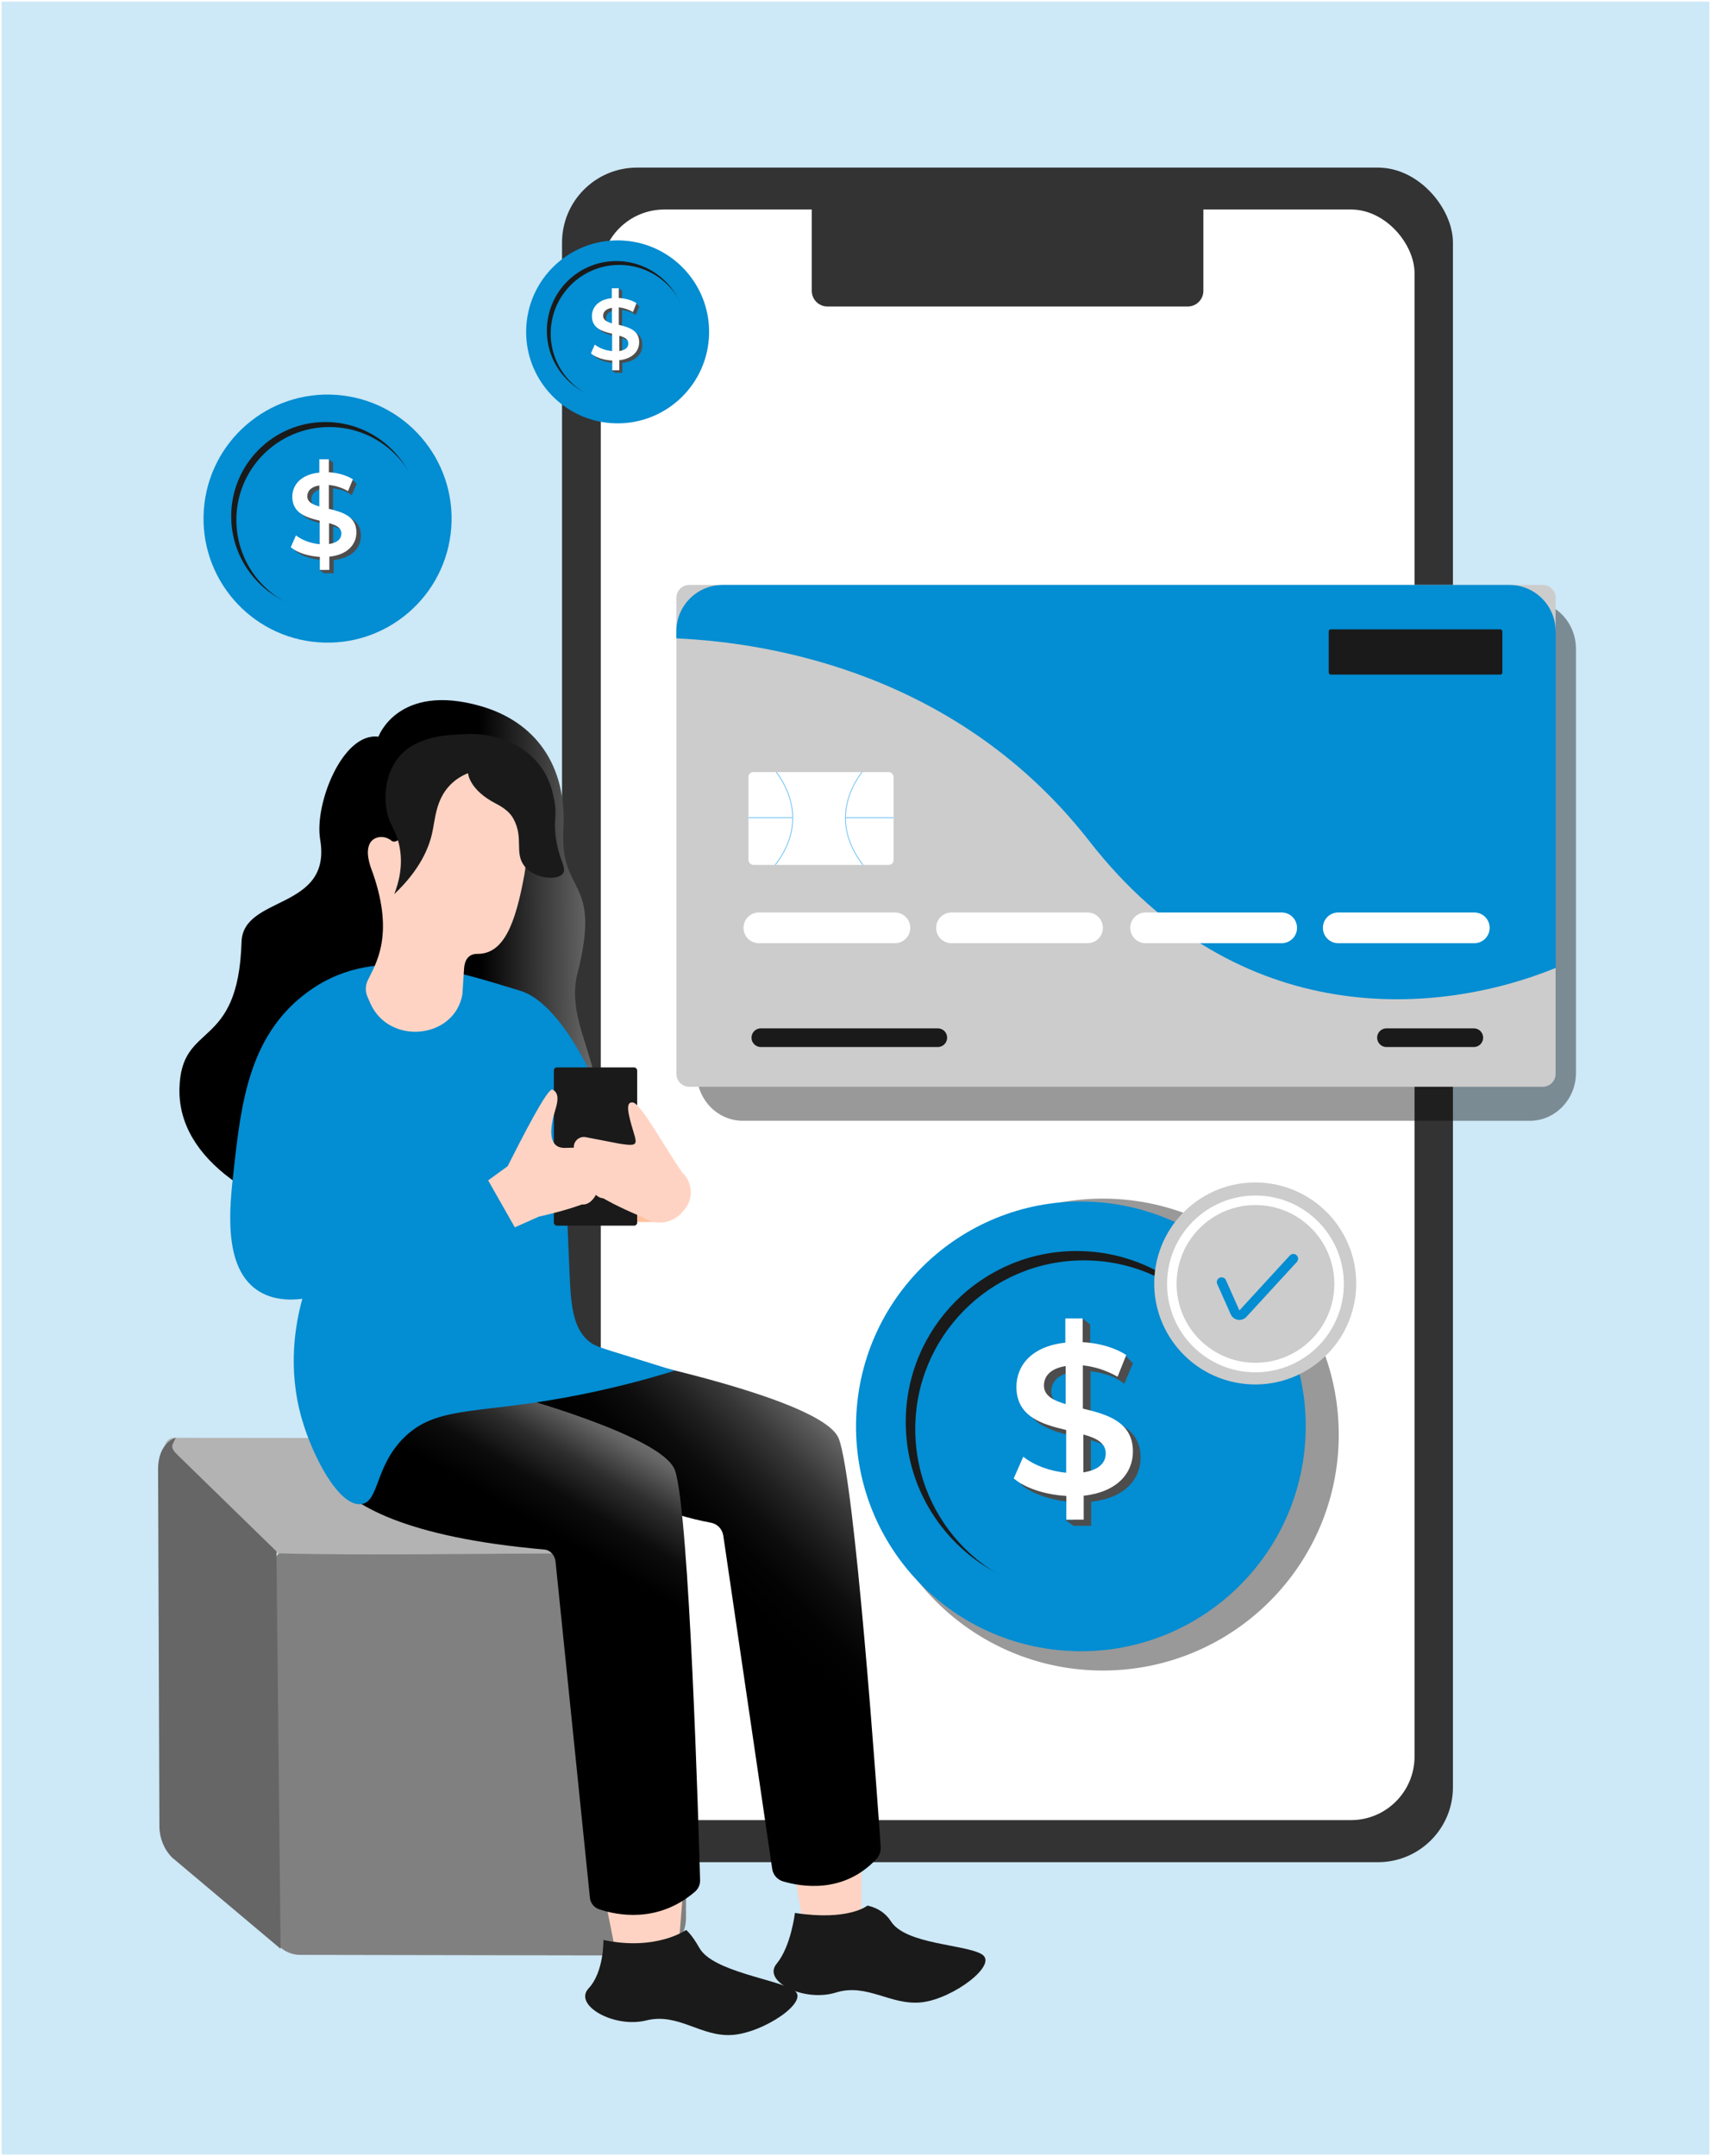 <?xml version="1.0" encoding="UTF-8"?>
<svg id="_Слой_2" data-name="Слой 2" xmlns="http://www.w3.org/2000/svg" xmlns:xlink="http://www.w3.org/1999/xlink" viewBox="0 0 1025 1291.6">
  <defs>
    <style>
      .cls-1, .cls-2 {
        stroke-width: 5.7px;
      }

      .cls-1, .cls-2, .cls-3, .cls-4, .cls-5 {
        fill: none;
      }

      .cls-1, .cls-2, .cls-3, .cls-5, .cls-6 {
        stroke-miterlimit: 10;
      }

      .cls-1, .cls-6 {
        stroke: #fff;
      }

      .cls-7 {
        fill: #ffc29f;
      }

      .cls-7, .cls-8, .cls-9, .cls-10, .cls-11, .cls-12, .cls-13, .cls-14, .cls-4, .cls-15, .cls-16, .cls-17, .cls-18, .cls-19, .cls-20, .cls-21, .cls-22 {
        stroke-width: 0px;
      }

      .cls-8 {
        fill: url(#_Безымянный_градиент_12);
      }

      .cls-9 {
        fill: #4d4d4d;
      }

      .cls-10 {
        fill: #666;
      }

      .cls-2 {
        stroke: #038dd2;
      }

      .cls-2, .cls-5 {
        stroke-linecap: round;
      }

      .cls-3, .cls-5 {
        stroke: #71c3f5;
        stroke-width: .5px;
      }

      .cls-11 {
        fill: #038dd2;
      }

      .cls-13 {
        fill: url(#_Безымянный_градиент_9);
      }

      .cls-14 {
        fill: #1a1a1a;
      }

      .cls-15 {
        fill: gray;
      }

      .cls-16 {
        fill: #b3b3b3;
      }

      .cls-17 {
        fill: #333;
      }

      .cls-18 {
        fill: #ccc;
      }

      .cls-19 {
        fill: #fff;
      }

      .cls-20 {
        fill: url(#_Безымянный_градиент_10);
      }

      .cls-21 {
        opacity: .4;
      }

      .cls-23 {
        clip-path: url(#clippath);
      }

      .cls-6 {
        fill: #cde8f6;
      }

      .cls-24 {
        opacity: .4;
      }

      .cls-22 {
        fill: #ffd3c3;
      }
    </style>
    <clipPath id="clippath">
      <rect class="cls-4" x="448.4" y="462.5" width="86.9" height="55.6" rx="2.9" ry="2.9"/>
    </clipPath>
    <linearGradient id="_Безымянный_градиент_9" data-name="Безымянный градиент 9" x1="492" y1="579.9" x2="287.5" y2="580.8" gradientUnits="userSpaceOnUse">
      <stop offset=".2" stop-color="#fff"/>
      <stop offset="1" stop-color="#000"/>
    </linearGradient>
    <linearGradient id="_Безымянный_градиент_12" data-name="Безымянный градиент 12" x1="533" y1="818.7" x2="393.3" y2="962.5" gradientUnits="userSpaceOnUse">
      <stop offset="0" stop-color="#fff"/>
      <stop offset="0" stop-color="#dfdfdf"/>
      <stop offset=".1" stop-color="#ababab"/>
      <stop offset=".2" stop-color="#7d7d7d"/>
      <stop offset=".3" stop-color="#575757"/>
      <stop offset=".4" stop-color="#373737"/>
      <stop offset=".5" stop-color="#1f1f1f"/>
      <stop offset=".6" stop-color="#0d0d0d"/>
      <stop offset=".7" stop-color="#030303"/>
      <stop offset=".8" stop-color="#000"/>
    </linearGradient>
    <linearGradient id="_Безымянный_градиент_10" data-name="Безымянный градиент 10" x1="424.5" y1="787.9" x2="308.8" y2="985.5" gradientUnits="userSpaceOnUse">
      <stop offset="0" stop-color="#fff"/>
      <stop offset=".2" stop-color="#aeaeae"/>
      <stop offset=".4" stop-color="#646464"/>
      <stop offset=".5" stop-color="#2e2e2e"/>
      <stop offset=".6" stop-color="#0c0c0c"/>
      <stop offset=".7" stop-color="#000"/>
    </linearGradient>
  </defs>
  <g id="_Слой_1-2" data-name="Слой 1">
    <rect class="cls-6" x=".5" y=".5" width="1024" height="1290.6"/>
  </g>
  <g id="_Оплата" data-name="Оплата">
    <g id="_комурка" data-name="комурка">
      <rect class="cls-17" x="336.7" y="100.4" width="533.7" height="1015.1" rx="44.9" ry="44.9"/>
      <rect class="cls-19" x="359.9" y="125.5" width="487.5" height="964.8" rx="38.1" ry="38.1"/>
      <path class="cls-17" d="M486.8,113h234.1v61.2c0,5.2-4.2,9.4-9.4,9.4h-215.8c-5.2,0-9.4-4.2-9.4-9.4v-60.7c0-.3.2-.5.5-.5Z"/>
    </g>
    <g id="_пуф" data-name="пуф">
      <path class="cls-15" d="M183.7,925.1h208.8c9.9,0,17.9,8,17.9,17.9v210.5c0,9.9-8,17.9-17.9,17.9h-213.2c-9.9,0-17.9-8-17.9-17.9v-206.1c0-12.3,10-22.3,22.3-22.3Z" transform="translate(570.7 2096.8) rotate(-179.9)"/>
      <path class="cls-16" d="M161.6,930.4c81.5,2.1,163-1.2,244.5.9-24.7-22.8-49.3-40.2-74-63.1-5.4-4.3-12.2-6.7-19.2-6.7l-208.4-.2c-5.2,0-7.8,6.2-4.1,9.8l61.1,59.3Z"/>
      <path class="cls-10" d="M95.5,1094.3l-.8-214.1c0-16.3,10.6-19,10.6-19l-1.9,4c-.9,2.1,1,4.5,2.7,6.1l59.5,58c.8,79.4,1.7,158.7,2.5,238.1-21.6-18.2-43.3-36.4-64.9-54.6-4.9-4.9-7.6-11.6-7.7-18.5Z"/>
    </g>
    <g>
      <g class="cls-24">
        <path class="cls-12" d="M802,858.5c.5,78.1-62.5,141.7-140.5,142.2-78.1.4-141.7-62.5-142.2-140.5-.5-78.1,62.5-141.7,140.5-142.2,78.1-.4,141.7,62.5,142.2,140.5Z"/>
      </g>
      <g>
        <circle class="cls-11" cx="647.2" cy="853.9" r="134.7" transform="translate(-244.3 1448.3) rotate(-86.5)"/>
        <path class="cls-14" d="M747.4,851.2c.3,56.6-45.3,102.7-101.8,103-56.6.3-102.7-45.3-103-101.8-.3-56.6,45.3-102.7,101.8-103,56.6-.3,102.7,45.3,103,101.8Z"/>
        <path class="cls-11" d="M750.4,855.5c.3,55.8-44.7,101.3-100.5,101.6-55.8.3-101.3-44.7-101.6-100.5-.3-55.8,44.7-101.3,100.5-101.6,55.8-.3,101.3,44.7,101.6,100.5Z"/>
        <path class="cls-9" d="M653.3,847.3v-25.9c-.1,0,0,0,0,0,4.5.5,9.2,1.7,13.8,3.5,3.9,2,6.5,4,6.5,4l.3-.8,3.9-9.3.9-2.1-4.6-4.8-2.2,1c-5.7-2.8-12.1-5-18.8-5.3v-14.2c0,0-4.5-3.5-4.5-3.5v3.6s-6.1,0-6.1,0v14.5c-19.9,2-29.3,13.5-29.2,26.6.1,17.8,15.4,22.3,29.6,25.7v25.6c-9.6-.8-19.2-4.5-25.5-9.6l-5.7,13c6.7,5.7,18.9,9.8,31.4,10.5v10.7c0,0-4.9.1-4.9.1l5,3.4h10.5c0,0,0-14.4,0-14.4,20.1-2.2,29.6-13.5,29.6-26.6-.1-17.8-15.6-22.2-29.9-25.6ZM642.8,844.6c-7.4-2.1-13-4.9-13-11.1,0-5.6,3.8-10.3,12.9-11.7v22.8ZM653.1,821.4h0s0,0,0,0t0,0ZM653.5,885.4v-22.7c7.6,2.1,13.2,5,13.3,11.3,0,5.5-3.9,9.9-13.3,11.3Z"/>
        <path class="cls-19" d="M649.2,895.9v14.4c0,0-10.4,0-10.4,0v-14.2c-12.6-.7-24.8-4.7-31.5-10.5l5.7-13c6.3,5.1,15.9,8.7,25.7,9.6v-25.6c-14.4-3.4-29.7-7.9-29.8-25.7,0-13.1,9.3-24.5,29.3-26.6v-14.5c0,0,10.4,0,10.4,0v14.2c9.6.5,19.2,3.2,26.1,7.7l-5.2,13c-6.8-3.9-14-6.1-20.8-6.8v25.9c14.4,3.4,29.9,7.8,30,25.6,0,13.1-9.5,24.4-29.6,26.6ZM638.4,841.1v-22.8c-9.2,1.5-13,6.1-13,11.7,0,6.1,5.6,8.9,13,11.1ZM662.4,870.6c0-6.3-5.7-9.2-13.4-11.3v22.7c9.5-1.5,13.4-5.8,13.4-11.4Z"/>
      </g>
      <g>
        <circle class="cls-11" cx="196.1" cy="310.4" r="74.3" transform="translate(-127.7 483.5) rotate(-85.8)"/>
        <path class="cls-14" d="M251.4,308.9c.2,31.2-24.9,56.6-56.1,56.8-31.2.2-56.6-24.9-56.8-56.1-.2-31.2,24.9-56.6,56.1-56.8,31.2-.2,56.6,24.9,56.8,56.1Z"/>
        <path class="cls-11" d="M253,311.2c.2,30.8-24.6,55.8-55.4,56-30.8.2-55.8-24.6-56-55.4-.2-30.8,24.6-55.8,55.4-56,30.8-.2,55.8,24.6,56,55.4Z"/>
        <path class="cls-9" d="M199.5,306.7v-14.2c0,0,0,0,0,0,2.5.3,5,.9,7.6,1.9,2.1,1.1,3.6,2.2,3.6,2.2l.2-.4,2.2-5.1.5-1.2-2.6-2.7-1.2.6c-3.1-1.5-6.7-2.7-10.3-2.9v-7.8s-2.5-2-2.5-2v2s-3.3,0-3.3,0v8c-11,1.1-16.1,7.4-16.1,14.6,0,9.8,8.5,12.3,16.3,14.2v14.1c-5.3-.5-10.6-2.5-14.1-5.3l-3.1,7.1c3.7,3.2,10.4,5.4,17.3,5.8v5.9s-2.7,0-2.7,0l2.8,1.9h5.8s0-7.9,0-7.9c11.1-1.2,16.3-7.4,16.3-14.6,0-9.8-8.6-12.2-16.5-14.1ZM193.7,305.3c-4.1-1.2-7.1-2.7-7.2-6.1,0-3.1,2.1-5.7,7.1-6.5v12.6ZM199.4,292.5h0s0,0,0,0t0,0ZM199.6,327.8v-12.5c4.2,1.2,7.3,2.8,7.3,6.2,0,3-2.2,5.4-7.3,6.3Z"/>
        <path class="cls-19" d="M197.3,333.5v7.9s-5.7,0-5.7,0v-7.8c-7-.4-13.7-2.6-17.4-5.8l3.1-7.1c3.5,2.8,8.8,4.8,14.2,5.3v-14.1c-7.9-1.9-16.3-4.4-16.4-14.2,0-7.2,5.1-13.5,16.2-14.6v-8s5.7,0,5.7,0v7.8c5.3.3,10.6,1.8,14.4,4.2l-2.9,7.1c-3.8-2.2-7.7-3.3-11.5-3.7v14.3c7.9,1.9,16.5,4.3,16.5,14.1,0,7.2-5.2,13.4-16.3,14.6ZM191.3,303.4v-12.6c-5.1.8-7.2,3.4-7.2,6.5,0,3.4,3.1,4.9,7.2,6.1ZM204.5,319.6c0-3.5-3.1-5.1-7.4-6.2v12.5c5.2-.8,7.4-3.2,7.4-6.3Z"/>
      </g>
      <g>
        <circle class="cls-11" cx="370.2" cy="198.9" r="54.8" transform="translate(147 555) rotate(-86.2)"/>
        <path class="cls-14" d="M410.9,197.8c.1,23-18.4,41.8-41.4,41.9-23,.1-41.8-18.4-41.9-41.4-.1-23,18.4-41.8,41.4-41.9,23-.1,41.8,18.4,41.9,41.4Z"/>
        <path class="cls-11" d="M412.1,199.6c.1,22.7-18.2,41.2-40.9,41.3-22.7.1-41.2-18.2-41.3-40.9-.1-22.7,18.2-41.2,40.9-41.3,22.7-.1,41.2,18.2,41.3,40.9Z"/>
        <path class="cls-9" d="M372.7,196.2v-10.5s0,0,0,0c1.8.2,3.7.7,5.6,1.4,1.6.8,2.6,1.6,2.6,1.6v-.3c.1,0,1.7-3.8,1.7-3.8l.4-.9-1.9-2-.9.4c-2.3-1.1-4.9-2-7.6-2.2v-5.8s-1.8-1.4-1.8-1.4v1.5s-2.5,0-2.5,0v5.9c-8.1.8-11.9,5.5-11.9,10.8,0,7.2,6.3,9.1,12,10.5v10.4c-3.9-.3-7.8-1.8-10.4-3.9l-2.3,5.3c2.7,2.3,7.7,4,12.8,4.3v4.4s-2,0-2,0l2,1.4h4.3s0-5.9,0-5.9c8.2-.9,12.1-5.5,12-10.8,0-7.2-6.4-9-12.1-10.4ZM368.4,195.2c-3-.9-5.3-2-5.3-4.5,0-2.3,1.5-4.2,5.2-4.8v9.3ZM372.6,185.7h0s0,0,0,0t0,0ZM372.7,211.8v-9.2c3.1.9,5.4,2.1,5.4,4.6,0,2.2-1.6,4-5.4,4.6Z"/>
        <path class="cls-19" d="M371,216v5.8s-4.2,0-4.2,0v-5.8c-5.1-.3-10.1-1.9-12.8-4.3l2.3-5.3c2.6,2.1,6.5,3.6,10.4,3.9v-10.4c-5.9-1.4-12.1-3.2-12.1-10.5,0-5.3,3.8-10,11.9-10.8v-5.9s4.2,0,4.2,0v5.8c3.9.2,7.8,1.3,10.6,3.1l-2.1,5.3c-2.8-1.6-5.7-2.5-8.5-2.8v10.5c5.9,1.4,12.2,3.2,12.2,10.4,0,5.3-3.9,9.9-12,10.8ZM366.6,193.7v-9.3c-3.7.6-5.3,2.5-5.3,4.8,0,2.5,2.3,3.6,5.3,4.5ZM376.4,205.7c0-2.6-2.3-3.7-5.4-4.6v9.2c3.9-.6,5.5-2.4,5.4-4.6Z"/>
      </g>
      <g>
        <circle class="cls-18" cx="752.3" cy="769.3" r="60.5" transform="translate(-138.4 1373) rotate(-79.8)"/>
        <path class="cls-2" d="M731.8,768l8.1,18.2c.8,1.8,3.3,2.2,4.6.8l30.3-33"/>
        <circle class="cls-1" cx="752.1" cy="769.1" r="50.1"/>
      </g>
    </g>
    <g>
      <path class="cls-21" d="M916.4,360h-471.3c-15.3,0-27.7,12.9-27.7,28.7v254c0,15.9,12.4,28.7,27.7,28.7h471.3c15.3,0,27.7-12.9,27.7-28.7v-254c0-15.9-12.4-28.7-27.7-28.7Z"/>
      <g>
        <path class="cls-18" d="M412.9,350.4h511.3c4.3,0,7.7,3.5,7.7,7.7v285.2c0,4.3-3.5,7.7-7.7,7.7h-511.3c-4.3,0-7.7-3.5-7.7-7.7v-285.2c0-4.3,3.5-7.7,7.7-7.7Z"/>
        <path class="cls-11" d="M931.9,378.1c0-15.3-12.4-27.7-27.7-27.7h-471.3c-15.3,0-27.7,12.4-27.7,27.7v4.3c57.7,2.6,169.5,21.5,247.5,121.6,89.8,115.2,210.4,104,279.3,75.8v-201.8Z"/>
        <rect class="cls-19" x="448.4" y="462.5" width="86.9" height="55.6" rx="2.9" ry="2.9"/>
        <rect class="cls-14" x="796" y="377" width="104" height="27.1" rx="1.2" ry="1.2"/>
        <path class="cls-19" d="M536.1,565h-81.5c-5.1,0-9.2-4.1-9.2-9.2h0c0-5.1,4.1-9.2,9.2-9.2h81.5c5.1,0,9.2,4.1,9.2,9.2h0c0,5.1-4.1,9.2-9.2,9.2Z"/>
        <path class="cls-19" d="M651.5,565h-81.5c-5.1,0-9.2-4.1-9.2-9.2h0c0-5.1,4.1-9.2,9.2-9.2h81.5c5.1,0,9.2,4.1,9.2,9.2h0c0,5.1-4.1,9.2-9.2,9.2Z"/>
        <path class="cls-19" d="M767.8,565h-81.5c-5.1,0-9.2-4.1-9.2-9.2h0c0-5.1,4.1-9.2,9.2-9.2h81.5c5.1,0,9.2,4.1,9.2,9.2h0c0,5.1-4.1,9.2-9.2,9.2Z"/>
        <path class="cls-19" d="M883.2,565h-81.5c-5.1,0-9.2-4.1-9.2-9.2h0c0-5.1,4.1-9.2,9.2-9.2h81.5c5.1,0,9.2,4.1,9.2,9.2h0c0,5.1-4.1,9.2-9.2,9.2Z"/>
        <path class="cls-14" d="M561.8,627.2h-106c-3.1,0-5.6-2.5-5.6-5.6h0c0-3.1,2.5-5.6,5.6-5.6h106c3.1,0,5.6,2.5,5.6,5.6h0c0,3.1-2.5,5.6-5.6,5.6Z"/>
        <path class="cls-14" d="M882.9,627.2h-52.3c-3.1,0-5.6-2.5-5.6-5.6h0c0-3.1,2.5-5.6,5.6-5.6h52.3c3.1,0,5.6,2.5,5.6,5.6h0c0,3.1-2.5,5.6-5.6,5.6Z"/>
        <g class="cls-23">
          <path class="cls-5" d="M464.3,461.5c7.7,9.9,19.9,32.3-1,58"/>
          <line class="cls-3" x1="442.8" y1="489.8" x2="474.7" y2="489.8"/>
          <path class="cls-5" d="M517.1,461.5c-7.7,9.9-19.9,32.3,1,58"/>
          <line class="cls-3" x1="538.5" y1="489.8" x2="506.7" y2="489.8"/>
        </g>
      </g>
    </g>
    <g id="_Человек" data-name="Человек">
      <path class="cls-13" d="M226.7,441.3s11.7-32.4,61-18.4c32.9,9.3,52,35.4,49.8,73.8-2.3,40.5,23.3,28.1,8.4,86.6-10.1,39.6,37.8,72.2-5.8,134.3-35.3,50.3-234.6,21.3-232.6-65.5.9-41,35.2-21.8,37.2-87.9.9-28.1,54.3-18.7,47.1-61.3-3.6-21.2,13.4-64.3,34.8-61.6Z"/>
      <polygon class="cls-7" points="331.2 732 394.1 732 374.8 710.9 333.5 717.2 331.2 732"/>
      <polygon id="_Path_" data-name="&amp;lt;Path&amp;gt;" class="cls-22" points="516.1 1109.8 516 1148.2 480.5 1148.5 474.9 1117.2 516.1 1109.8"/>
      <polygon id="_Path_-2" data-name="&amp;lt;Path&amp;gt;" class="cls-22" points="410.1 1121.8 406.7 1163.7 368.4 1167.2 362.1 1135.7 410.1 1121.8"/>
      <path class="cls-8" d="M252,838.2c40.7,21.9,125.5,65.2,173.7,73.9,4,.7,7,3.8,7.6,7.8l29.3,199.6c.5,3.6,3.1,6.5,6.5,7.5,11.1,3.3,36.4,7.5,55.9-13.4,1.8-1.9,2.7-4.5,2.6-7.1-2-29.4-15.5-219.8-25.1-244.7-9.8-25.4-147.3-52.1-164-55.3-1.1-.2-2.2-.2-3.3,0l-80.3,14.3c-8.7,1.5-10.5,13.1-2.7,17.3Z"/>
      <path class="cls-20" d="M193,851.1c.2,0-32.9,62.5,133,77.1,3.7.3,6.4,3.5,6.8,7.2l20.6,201.4c.3,3.2,2.5,5.9,5.5,6.9,10.4,3.5,35.1,8.7,57.4-10.5,2-1.7,3.1-4.1,3.1-6.7-.8-29.4-6.4-220.2-15-245.6-8.3-24.4-130.5-54.7-157.8-61.1-3.3-.8-6.7.5-8.6,3.3l-44.9,28Z"/>
      <path class="cls-11" d="M181.2,778c-7.9,1-18.5.8-27.3-5.3-20.3-14-16.4-49.4-14-70.8,4.6-41.7,9.3-83.7,47-109.5,39.7-27.2,88.3-9.9,124.8,1.1,11.7,3.5,26.4,17.6,42.2,49.3l15.8,31.7-31.7,9.4c.7,19.5,1.6,42.4,3.1,76.5.8,20.4,1.7,35.6,12.5,43.7,3.1,2.3,5.7,3.1,24.9,9,11.7,3.6,20.8,6.5,25.6,8-34.6,10.7-63.2,16-83,19-41.7,6.2-62.4,4.3-79.4,21.4-17.3,17.4-14.5,38.1-25.3,39.5-13.4,1.7-29.2-28.8-35.6-51.1-8.7-30.2-3.8-56.9.3-71.8Z"/>
      <path class="cls-22" d="M276.9,464c5.4-2.2,13.3-.4,17.2,3.7,11,11.3,24.6,31.2,20,56.5-5.4,29.3-12.3,47.5-28.4,47.2-5.2,0-7.5,4.1-7.7,9l-1,15.3h0c-4.8,26.8-43.9,30.6-55.1,5.4l-1.8-4.1c-1.3-3-1.3-6.5.1-9.5,4.7-9.9,16.2-26.7,3.3-64.1-.9-2.6-4.8-11.3-2.3-17.4,2.1-5.2,9-6,13.3-2.4,1,.8,2.2.9,4.7-.7,8.4-5.8,9.1-27.4,37.7-38.9Z"/>
      <path class="cls-14" d="M280.4,463.2s.5,9.9,16.9,18.3c5.6,2.9,8.7,5.9,10.4,9.2,6.2,11.6.2,20.2,6.6,28.3,5.8,7.3,19.3,8.7,22.8,4.4,2.7-3.3-2.1-7.7-4.1-21.4-1.6-11.1.9-12.9-1-22.8-.8-4-2.3-11.8-7.8-19.6-9.9-14-25.4-17.5-29.8-18.6-7.1-1.6-12.6-1.4-16.7-1.2-11.2.5-29.1,1.3-39.4,14.5-9.1,11.7-7.3,26.7-7,29.1,1.3,10.4,5.9,13.1,8,23.6,2.3,11.4-.4,21.6-3.1,28.6,15.3-14.5,20.8-27.6,22.8-37.1,1.8-8.4,2.2-19.6,10.7-28.3,3.7-3.8,7.7-5.8,10.5-7Z"/>
      <rect class="cls-14" x="331.8" y="639.4" width="49.9" height="94.8" rx="1.8" ry="1.8"/>
      <path class="cls-22" d="M409.1,702.9h0c-10.4-14.6-25-41.9-30-42.5-2.7-.3-3.5,2-2.3,7.6,3.5,16.4,9.2,19.6-6.2,17-2.2-.4-13.5-2.6-19.7-3.8-4.5-.9-8.5,3.6-6.7,7.9.5,1.2,1.3,2.4,2.6,3.8,0,0-3.6,10.2,6.1,12.8,0,0,1.1,11.6,8.5,12.1,0,0,7.8,4.8,24.2,11.6h0c7.5,5,17.5,3.5,23.2-3.4l1.3-1.5c5.3-6.4,4.9-15.6-.8-21.6Z"/>
      <path class="cls-22" d="M292.4,707.1l11.7-8.5c8.5-16.8,24-47.3,26.9-45.9,3.1,1.6,3.9,5,1.8,11.7-5,16-2.6,23.9,6.5,23.2,3.1-.2,30-.4,30-.4,0,0,6.4,5.8-2.1,12.3,0,0,1.8,10.7-8.2,11.5,0,0-3.1,11.2-10.4,10.5,0,0-8.5,3.4-25.8,7.3l-14.4,6.4-15.9-28Z"/>
      <path class="cls-14" d="M519.5,1141.6s-11.3,9.2-43.3,4.3c0,0-2.3,20-11,30.5-8.7,10.5,16.5,23.1,35.5,17.2,18.9-5.9,33.1,8.1,51.8,5.8,18.7-2.3,45.7-22.6,35.7-28.7-10-6.1-45.6-5.8-54.5-19.8-5.2-8.2-14.2-9.4-14.2-9.4Z"/>
      <path class="cls-14" d="M411,1156.1s-17.8,12.7-49.5,6c0,0,.4,19.1-8.9,29-9.3,10,15.2,24,34.5,19.2,19.2-4.8,32.6,9.9,51.4,8.7,18.8-1.2,46.9-20.1,37.3-26.7-9.7-6.6-48.7-11.1-56.8-25.4-4.8-8.5-8-10.8-8-10.8Z"/>
    </g>
  </g>
</svg>